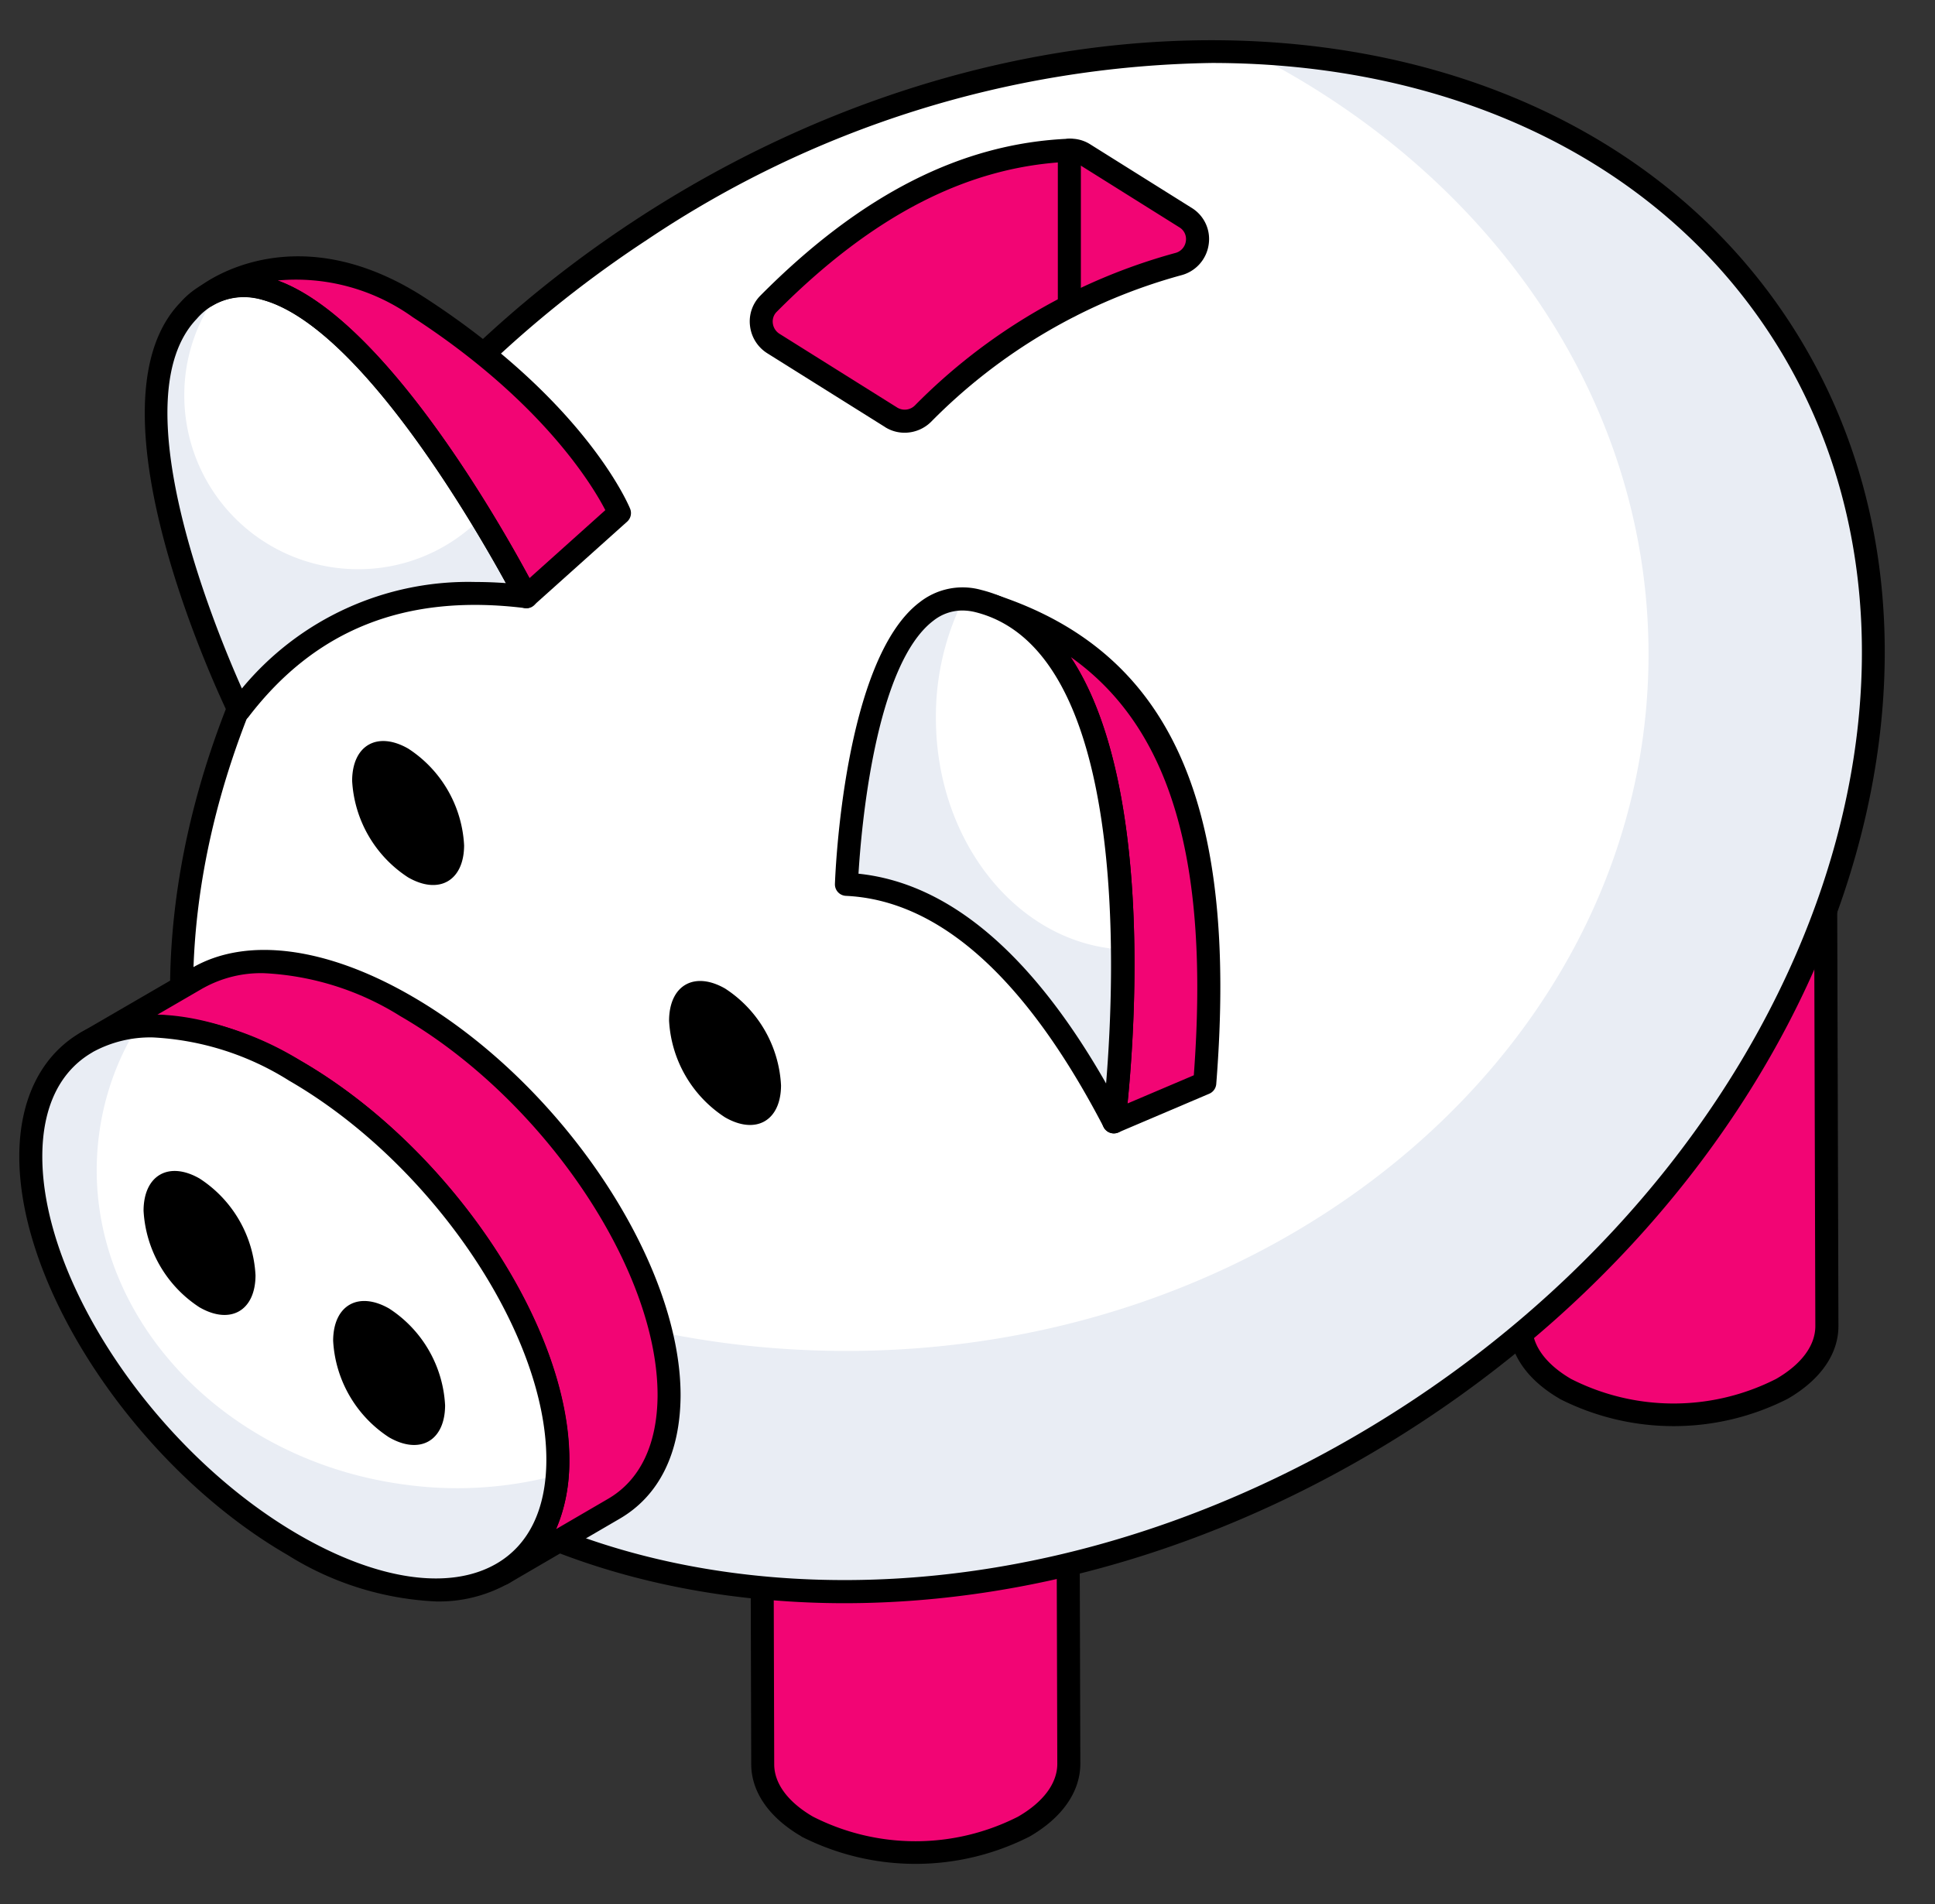 <svg xmlns="http://www.w3.org/2000/svg" width="125" height="123"><rect width="100%" height="100%" fill="#333333" stroke="none"/><defs><clipPath id="b"><path d="M0 0h125v123H0z"/></clipPath><style>.b{fill:#f20574}.c{fill:#ffd63c}.d{fill:#fff}.e{fill:#e9edf4}</style></defs><g id="a" style="clip-path:url(#b)"><path class="b" d="m2986.987 1049.2.1 34.218c0 1.455.96 2.909 2.876 4.023a15.439 15.439 0 0 0 13.991 0c1.943-1.122 2.912-2.594 2.907-4.066l-.1-34.218c0 1.471-.964 2.944-2.907 4.066a15.442 15.442 0 0 1-13.991 0c-1.916-1.114-2.872-2.568-2.876-4.023" transform="translate(-2937.813 -969.451)"/><path class="b" d="M3019.079 1054.365a11.876 11.876 0 0 0 2.9-1.141c1.943-1.122 2.911-2.594 2.907-4.066l.1 34.218c0 1.471-.964 2.944-2.907 4.066a11.933 11.933 0 0 1-2.994 1.171Z" transform="translate(-2955.934 -969.452)"/><path class="c" d="M2989.909 1037.709c-3.87 2.234-3.906 5.86-.046 8.1a15.443 15.443 0 0 0 13.991 0c3.869-2.234 3.873-5.861.029-8.095a15.378 15.378 0 0 0-13.974-.01" transform="translate(-2937.813 -962.04)"/><path class="b" d="m3099.491 984.247.1 34.218c0 1.455.96 2.909 2.876 4.023a15.442 15.442 0 0 0 13.991 0c1.943-1.122 2.911-2.595 2.907-4.066l-.1-34.218c0 1.471-.964 2.944-2.907 4.066a15.442 15.442 0 0 1-13.991 0c-1.916-1.114-2.872-2.568-2.876-4.023" transform="translate(-3001.34 -932.773)"/><path class="b" d="M3130.613 989.534a12.115 12.115 0 0 0 3.319-1.264c1.943-1.122 2.911-2.595 2.907-4.066l.1 34.218c0 1.472-.963 2.944-2.906 4.066a12.209 12.209 0 0 1-3.417 1.28Z" transform="translate(-3018.914 -932.773)"/><path class="c" d="M3102.413 972.755c-3.87 2.234-3.907 5.86-.046 8.1a15.443 15.443 0 0 0 13.991 0c3.869-2.234 3.873-5.861.029-8.095a15.377 15.377 0 0 0-13.974-.01" transform="translate(-3001.341 -925.363)"/><path d="M2988.622 1087.12c-2.089-1.213-3.242-2.87-3.246-4.664l-.1-34.216a.745.745 0 0 1 .742-.747.745.745 0 0 1 .744.743c0 1.245.894 2.445 2.506 3.383a14.61 14.61 0 0 0 13.246 0c1.637-.946 2.538-2.16 2.536-3.42a.745.745 0 0 1 .742-.746.744.744 0 0 1 .744.743l.1 34.218c0 1.815-1.16 3.489-3.279 4.714a16.265 16.265 0 0 1-14.737 0m14.64-34.216a16.271 16.271 0 0 1-14.738 0 8.277 8.277 0 0 1-1.748-1.33l.087 30.879c0 1.245.894 2.445 2.506 3.382a14.608 14.608 0 0 0 13.245 0c1.638-.946 2.539-2.161 2.536-3.42l-.088-30.88a8.326 8.326 0 0 1-1.8 1.371" transform="translate(-2936.847 -968.485)"/><path d="M2988.524 1045.475c-2.1-1.219-3.249-2.881-3.246-4.683s1.173-3.484 3.293-4.71a16.007 16.007 0 0 1 14.722.011c2.1 1.219 3.25 2.882 3.248 4.686s-1.167 3.476-3.279 4.7a16.267 16.267 0 0 1-14.738 0m.792-8.1c-1.642.948-2.548 2.164-2.55 3.424s.888 2.452 2.506 3.393a14.607 14.607 0 0 0 13.246 0c1.633-.943 2.534-2.155 2.536-3.41s-.889-2.458-2.509-3.4a14.6 14.6 0 0 0-13.228-.007" transform="translate(-2936.847 -961.058)"/><path d="M3101.125 1022.166c-2.088-1.213-3.24-2.87-3.245-4.665l-.1-34.218a.745.745 0 0 1 .742-.746.745.745 0 0 1 .744.743c0 1.245.893 2.445 2.506 3.383a14.609 14.609 0 0 0 13.245 0c1.639-.946 2.538-2.161 2.535-3.42a.744.744 0 0 1 .742-.746.744.744 0 0 1 .744.743l.1 34.218c.006 1.815-1.157 3.487-3.277 4.714a16.267 16.267 0 0 1-14.738 0m14.641-34.216a16.271 16.271 0 0 1-14.738 0 8.262 8.262 0 0 1-1.748-1.33l.087 30.879c0 1.245.893 2.445 2.5 3.383a14.612 14.612 0 0 0 13.246 0c1.638-.946 2.539-2.161 2.535-3.42l-.088-30.878a8.389 8.389 0 0 1-1.8 1.37" transform="translate(-3000.376 -931.808)"/><path d="M3101.028 980.52c-2.1-1.219-3.25-2.881-3.247-4.683s1.172-3.484 3.294-4.71a16.006 16.006 0 0 1 14.721.011c2.1 1.218 3.25 2.882 3.249 4.688s-1.167 3.475-3.279 4.7a16.265 16.265 0 0 1-14.737 0m.792-8.1c-1.643.948-2.548 2.164-2.55 3.424s.888 2.452 2.506 3.393a14.612 14.612 0 0 0 13.246 0c1.633-.943 2.533-2.153 2.535-3.41s-.889-2.458-2.508-3.4a14.6 14.6 0 0 0-13.228-.007" transform="translate(-3000.375 -924.38)"/><path class="d" d="m2903.132 1000.787.1 34.218c0 1.455.96 2.909 2.876 4.023a15.442 15.442 0 0 0 13.991 0c1.942-1.122 2.911-2.595 2.907-4.066l-.1-34.218c0 1.471-.963 2.944-2.907 4.066a15.441 15.441 0 0 1-13.991 0c-1.916-1.114-2.872-2.568-2.876-4.023" transform="translate(-2890.462 -942.113)"/><path d="M2904.764 1038.706c-2.088-1.213-3.241-2.87-3.246-4.665l-.1-34.216a.745.745 0 0 1 .742-.747.745.745 0 0 1 .744.743c0 1.245.894 2.445 2.506 3.382a14.6 14.6 0 0 0 13.245 0c1.639-.946 2.539-2.161 2.535-3.42a.746.746 0 0 1 .743-.747.745.745 0 0 1 .744.743l.1 34.218c.005 1.815-1.159 3.488-3.279 4.714a16.265 16.265 0 0 1-14.738 0m14.641-34.216a16.274 16.274 0 0 1-14.739 0 8.359 8.359 0 0 1-1.748-1.329l.087 30.879c0 1.245.894 2.445 2.507 3.383a14.608 14.608 0 0 0 13.244 0c1.639-.946 2.54-2.162 2.536-3.42l-.089-30.878a8.351 8.351 0 0 1-1.8 1.37" transform="translate(-2889.495 -941.147)"/><path class="d" d="M2906.053 989.3c-3.87 2.234-3.907 5.86-.046 8.1a15.443 15.443 0 0 0 13.991 0c3.869-2.234 3.873-5.861.029-8.095a15.378 15.378 0 0 0-13.974-.01" transform="translate(-2890.461 -934.702)"/><path d="M2904.668 997.061c-2.1-1.219-3.249-2.881-3.246-4.683s1.174-3.484 3.294-4.71a16.006 16.006 0 0 1 14.72.011c2.1 1.219 3.251 2.883 3.249 4.688s-1.167 3.475-3.278 4.7a16.267 16.267 0 0 1-14.739 0m.793-8.1c-1.643.948-2.548 2.163-2.55 3.424s.887 2.452 2.506 3.393a14.611 14.611 0 0 0 13.245 0c1.633-.943 2.533-2.153 2.535-3.409s-.89-2.458-2.509-3.4a14.6 14.6 0 0 0-13.227-.007" transform="translate(-2889.496 -933.719)"/><path class="d" d="m3015.636 935.833.1 34.218c0 1.455.96 2.909 2.876 4.023a15.44 15.44 0 0 0 13.991 0c1.944-1.122 2.912-2.594 2.907-4.066l-.1-34.218c0 1.471-.964 2.944-2.906 4.066a15.441 15.441 0 0 1-13.991 0c-1.916-1.114-2.872-2.568-2.876-4.023" transform="translate(-2953.99 -905.435)"/><path d="M3017.27 973.751c-2.089-1.213-3.242-2.87-3.246-4.665l-.1-34.216a.745.745 0 0 1 .742-.747.744.744 0 0 1 .744.743c0 1.245.894 2.445 2.507 3.382a14.609 14.609 0 0 0 13.244 0c1.638-.946 2.538-2.16 2.536-3.42a.745.745 0 0 1 .742-.747.744.744 0 0 1 .743.743l.1 34.218c0 1.815-1.16 3.49-3.279 4.714a16.266 16.266 0 0 1-14.737 0m14.64-34.216a16.271 16.271 0 0 1-14.738 0 8.277 8.277 0 0 1-1.748-1.329l.087 30.879c0 1.245.894 2.445 2.506 3.383a14.609 14.609 0 0 0 13.244 0c1.639-.946 2.539-2.162 2.536-3.42l-.088-30.879a8.322 8.322 0 0 1-1.8 1.371" transform="translate(-2953.024 -904.469)"/><path class="d" d="M3018.557 924.341c-3.87 2.234-3.907 5.86-.046 8.1a15.444 15.444 0 0 0 13.992 0c3.869-2.234 3.873-5.861.029-8.095a15.378 15.378 0 0 0-13.974-.01" transform="translate(-2953.989 -898.025)"/><path d="M3017.173 932.106c-2.1-1.219-3.249-2.881-3.246-4.683s1.173-3.484 3.293-4.71a16.009 16.009 0 0 1 14.722.011c2.1 1.219 3.251 2.883 3.248 4.687s-1.167 3.477-3.278 4.7a16.266 16.266 0 0 1-14.738 0m.792-8.1c-1.642.948-2.548 2.163-2.551 3.424s.888 2.452 2.507 3.393a14.609 14.609 0 0 0 13.244 0c1.633-.943 2.534-2.154 2.536-3.41s-.889-2.458-2.508-3.4a14.6 14.6 0 0 0-13.228-.007" transform="translate(-2953.024 -897.041)"/><path class="d" d="M2907.14 955.409c13.873 21.04 46.864 23.782 73.651 6.119s37.24-49.049 23.367-70.089c-13.893-21.069-46.838-23.8-73.626-6.136s-37.284 49.036-23.392 70.105" transform="translate(-2889.259 -870.351)"/><path class="e" d="M2901.371 938.107a37.1 37.1 0 0 0 5.981 17.389c13.864 21.041 46.868 23.8 73.656 6.131s37.233-49.047 23.348-70.088c-7.305-11.087-19.93-17.11-34.136-17.709 15.4 7.776 25.741 22.28 25.741 38.879 0 24.865-23.2 45.009-51.823 45.009-17.752 0-33.431-7.755-42.767-19.61" transform="translate(-2889.467 -870.447)"/><path d="M2938.074 972.806c-14.147-1.175-25.7-7.535-32.542-17.907s-8.138-23.512-3.642-36.974c4.472-13.392 14.149-25.525 27.246-34.16 27.082-17.855 60.574-15.013 74.656 6.347s3.5 53.261-23.578 71.119c-11.633 7.671-24.74 11.77-37.394 11.77q-2.385 0-4.746-.2m-8.119-87.8c-12.822 8.454-22.287 20.312-26.655 33.388-4.348 13.02-3.114 25.693 3.474 35.686s17.741 16.1 31.423 17.242c13.752 1.142 28.381-2.883 41.2-11.335 26.4-17.405 36.786-48.384 23.155-69.059-7.581-11.5-21.016-17.422-35.994-17.422a67.225 67.225 0 0 0-36.6 11.5" transform="translate(-2888.273 -869.433)"/><path class="b" d="M2886.837 1013.984c3.14-1.821 8-1.346 13.485 1.821 9.393 5.436 16.993 16.7 16.967 25.174 0 3.51-1.345 6.016-3.563 7.309l7.167-4.177c2.243-1.293 3.562-3.773 3.589-7.309.026-8.471-7.574-19.738-16.994-25.174-5.462-3.167-10.345-3.642-13.458-1.821Z" transform="translate(-2881.26 -946.632)"/><path d="M2912.117 1047.687a.744.744 0 0 1 .268-1.017h.007c2.055-1.2 3.188-3.568 3.188-6.665.025-8.216-7.419-19.22-16.6-24.527-5.059-2.917-9.7-3.582-12.736-1.825a.744.744 0 1 1-.747-1.286l7.19-4.176c3.5-2.049 8.679-1.384 14.207 1.818 9.6 5.542 17.393 17.126 17.366 25.824-.028 3.722-1.4 6.47-3.958 7.947l-7.167 4.178a.743.743 0 0 1-1.018-.269m-18.679-38.213-2.983 1.733a20 20 0 0 1 9.273 2.977c9.588 5.547 17.366 17.131 17.339 25.819a11.01 11.01 0 0 1-.848 4.432l3.338-1.945c2.08-1.2 3.192-3.506 3.217-6.667.026-8.221-7.431-19.223-16.623-24.529a18.221 18.221 0 0 0-8.8-2.772 7.678 7.678 0 0 0-3.908.952" transform="translate(-2880.295 -945.655)"/><path class="d" d="M2895.657 1021.212c-9.4-5.428-17.036-2.952-17.061 5.508s7.572 19.71 16.973 25.138c9.418 5.437 17.053 2.981 17.077-5.479s-7.572-19.729-16.99-25.167" transform="translate(-2876.607 -952.045)"/><path class="e" d="M2878.587 1026.787c-.019 8.463 7.571 19.716 16.982 25.147 9.058 5.227 16.46 3.162 17.037-4.538a24.854 24.854 0 0 1-9.932.613c-12.333-1.674-21.149-11.829-19.661-22.692a17.547 17.547 0 0 1 2.456-6.863c-4.167.391-6.864 3.292-6.883 8.333" transform="translate(-2876.602 -952.113)"/><path d="M2894.233 1051.534c-9.588-5.536-17.369-17.1-17.344-25.784.01-3.676 1.429-6.516 3.995-7.992 3.5-2.011 8.669-1.341 14.182 1.842 9.6 5.54 17.386 17.12 17.361 25.813-.011 3.671-1.426 6.5-3.985 7.978a9.176 9.176 0 0 1-4.629 1.139 19.738 19.738 0 0 1-9.58-2.995m-12.608-32.485c-2.116 1.217-3.239 3.535-3.249 6.7-.022 8.207 7.425 19.194 16.6 24.491 5.058 2.921 9.7 3.593 12.721 1.857 2.11-1.215 3.231-3.53 3.24-6.692.022-8.218-7.432-19.218-16.619-24.52a18.211 18.211 0 0 0-8.79-2.792 7.74 7.74 0 0 0-3.905.952m13.049 1.2Z" transform="translate(-2875.643 -951.075)"/><path d="M2927.1 1059.621c-2-1.154-3.627-.227-3.634 2.071a7.957 7.957 0 0 0 3.61 6.239c2 1.154 3.615.22 3.622-2.064a7.937 7.937 0 0 0-3.6-6.246" transform="translate(-2901.945 -975.079)"/><path d="M2898.965 1040.325c-2-1.155-3.628-.227-3.634 2.071a7.956 7.956 0 0 0 3.611 6.239c2 1.154 3.615.22 3.621-2.064a7.933 7.933 0 0 0-3.6-6.246" transform="translate(-2886.057 -964.183)"/><path class="b" d="m3029.194 989.3 5.875-2.5c1.3-16.449-2.05-26.98-13.672-30.825 11.514 4.4 7.8 33.324 7.8 33.324" transform="translate(-2957.243 -916.832)"/><path d="M3027.78 988.928a.747.747 0 0 1-.289-.688c.037-.283 3.518-28.393-7.324-32.534a.744.744 0 0 1 .5-1.4c11.243 3.72 15.616 13.463 14.18 31.59a.748.748 0 0 1-.45.627l-5.875 2.5a.744.744 0 0 1-.292.06.752.752 0 0 1-.449-.151m-2.341-30.623c5.323 8.02 4.151 24.138 3.673 28.845l4.285-1.822c1.028-13.8-1.456-22.42-7.958-27.023" transform="translate(-2956.278 -915.868)"/><path class="d" d="M2999.635 973.38s.694-20.269 8.524-18.3c12.655 3.183 8.752 33.644 8.752 33.644-4.982-9.579-10.68-15.038-17.276-15.344" transform="translate(-2944.955 -916.251)"/><path class="e" d="M2999.61 973.378c6.6.3 12.3 5.768 17.282 15.338a87.8 87.8 0 0 0 .556-11.13c-6.708-.342-12.049-6.921-12.049-14.953a16.858 16.858 0 0 1 1.794-7.69c-6.942-.15-7.583 18.435-7.583 18.435" transform="translate(-2944.94 -916.249)"/><path class="d" d="M2902.556 935.861s-9.425-19.394-3.278-25.8c8.071-8.411 21.824 18.47 21.824 18.47-7.742-.961-13.98 1.356-18.546 7.331" transform="translate(-2887.11 -889.985)"/><path class="e" d="M2902.56 936.158c4.572-5.96 10.809-8.288 18.542-7.327 0 0-1.111-2.179-2.905-5.105a11.1 11.1 0 0 1-7.946 3.332 11.223 11.223 0 0 1-11.236-11.236 11.024 11.024 0 0 1 2.371-6.857 5.12 5.12 0 0 0-2.115 1.389c-6.131 6.409 3.29 25.8 3.29 25.8" transform="translate(-2887.11 -890.287)"/><path d="M3015.285 988.1c-5.011-9.636-10.615-14.664-16.652-14.944a.744.744 0 0 1-.709-.768c.021-.59.553-14.5 5.482-18.206a4.486 4.486 0 0 1 3.968-.79c13.144 3.306 9.472 33.19 9.309 34.46a.744.744 0 0 1-.607.638.682.682 0 0 1-.131.013.746.746 0 0 1-.66-.4m-10.985-32.735c-3.787 2.848-4.68 13.493-4.854 16.357 5.836.607 11.207 5.159 15.995 13.55.59-7.135 1.438-27.96-8.432-30.443a3.518 3.518 0 0 0-.859-.11 3.011 3.011 0 0 0-1.85.646" transform="translate(-2943.988 -915.283)"/><path class="b" d="M2904.659 907.611c8.16-4.956 20.656 19.439 20.656 19.439l6.023-5.4s-2.7-6.6-12.9-13.244c-7.86-5.119-13.33-1.132-13.778-.791" transform="translate(-2891.324 -888.506)"/><path d="M2924.216 926.808a.746.746 0 0 1-.527-.392c-.089-.175-9.005-17.432-16.335-19.5a3.938 3.938 0 0 0-3.273.363.744.744 0 0 1-.838-1.226c.635-.485 6.432-4.588 14.636.758 10.278 6.691 13.071 13.307 13.185 13.585a.744.744 0 0 1-.191.836l-6.024 5.4a.743.743 0 0 1-.5.191.841.841 0 0 1-.135-.013m-7.15-18.757a12.95 12.95 0 0 0-8.764-2.4c6.9 2.517 14.359 15.692 16.263 19.23l4.9-4.394c-.822-1.589-4.071-7.019-12.4-12.439" transform="translate(-2890.359 -887.534)"/><path d="M2901.529 935.635a.747.747 0 0 1-.595-.416c-.394-.81-9.578-19.937-3.145-26.641a5.445 5.445 0 0 1 4.926-1.795c8.164 1.2 17.695 19.656 18.1 20.44a.746.746 0 0 1-.052.767.708.708 0 0 1-.7.311c-7.671-.945-13.513 1.353-17.863 7.046a.743.743 0 0 1-.591.293h-.075m17.306-8.951c-2.274-4.147-10.048-17.5-16.336-18.43a4 4 0 0 0-3.636 1.355c-4.922 5.129 1.088 19.781 2.915 23.882a18.968 18.968 0 0 1 15.117-6.881q.952 0 1.941.073" transform="translate(-2886.157 -889.018)"/><path d="M2976.947 1012.133c-2-1.154-3.628-.227-3.634 2.071a7.956 7.956 0 0 0 3.611 6.239c2 1.154 3.615.22 3.621-2.064a7.933 7.933 0 0 0-3.6-6.246" transform="translate(-2930.091 -948.264)"/><path d="M2929.915 976.521c-2-1.154-3.627-.227-3.634 2.071a7.958 7.958 0 0 0 3.611 6.239c2 1.154 3.615.22 3.622-2.064a7.934 7.934 0 0 0-3.6-6.246" transform="translate(-2903.533 -928.154)"/><path class="b" d="M3013.915 895.713a36.6 36.6 0 0 0-16.469 9.653 1.663 1.663 0 0 1-2.053.245l-7.614-4.769a1.665 1.665 0 0 1-.317-2.571c5.908-5.95 12.308-9.619 19.433-9.917a1.721 1.721 0 0 1 .979.265l6.524 4.087a1.654 1.654 0 0 1-.483 3.008" transform="translate(-2937.816 -878.648)"/><path d="m2994.034 905.273-7.614-4.77a2.413 2.413 0 0 1-1.119-1.78 2.36 2.36 0 0 1 .669-1.945c6.485-6.53 13-9.847 19.929-10.136a2.349 2.349 0 0 1 1.406.378l6.524 4.087a2.358 2.358 0 0 1 1.1 2.38 2.4 2.4 0 0 1-1.786 1.978 36.044 36.044 0 0 0-16.143 9.463 2.432 2.432 0 0 1-1.71.707 2.368 2.368 0 0 1-1.26-.361m11.928-17.145c-6.534.274-12.728 3.446-18.937 9.7a.878.878 0 0 0-.247.727.937.937 0 0 0 .432.688l7.613 4.77a.93.93 0 0 0 1.137-.145 37.515 37.515 0 0 1 16.8-9.841.916.916 0 0 0 .7-.763.88.88 0 0 0-.419-.9l-6.524-4.087a.972.972 0 0 0-.516-.152Z" transform="translate(-2936.851 -877.68)"/><path d="M3031.747 898.2a.745.745 0 0 0 .744-.745v-10.066a.744.744 0 1 0-1.488 0v10.068a.745.745 0 0 0 .744.745" transform="translate(-2962.667 -877.684)"/></g></svg>